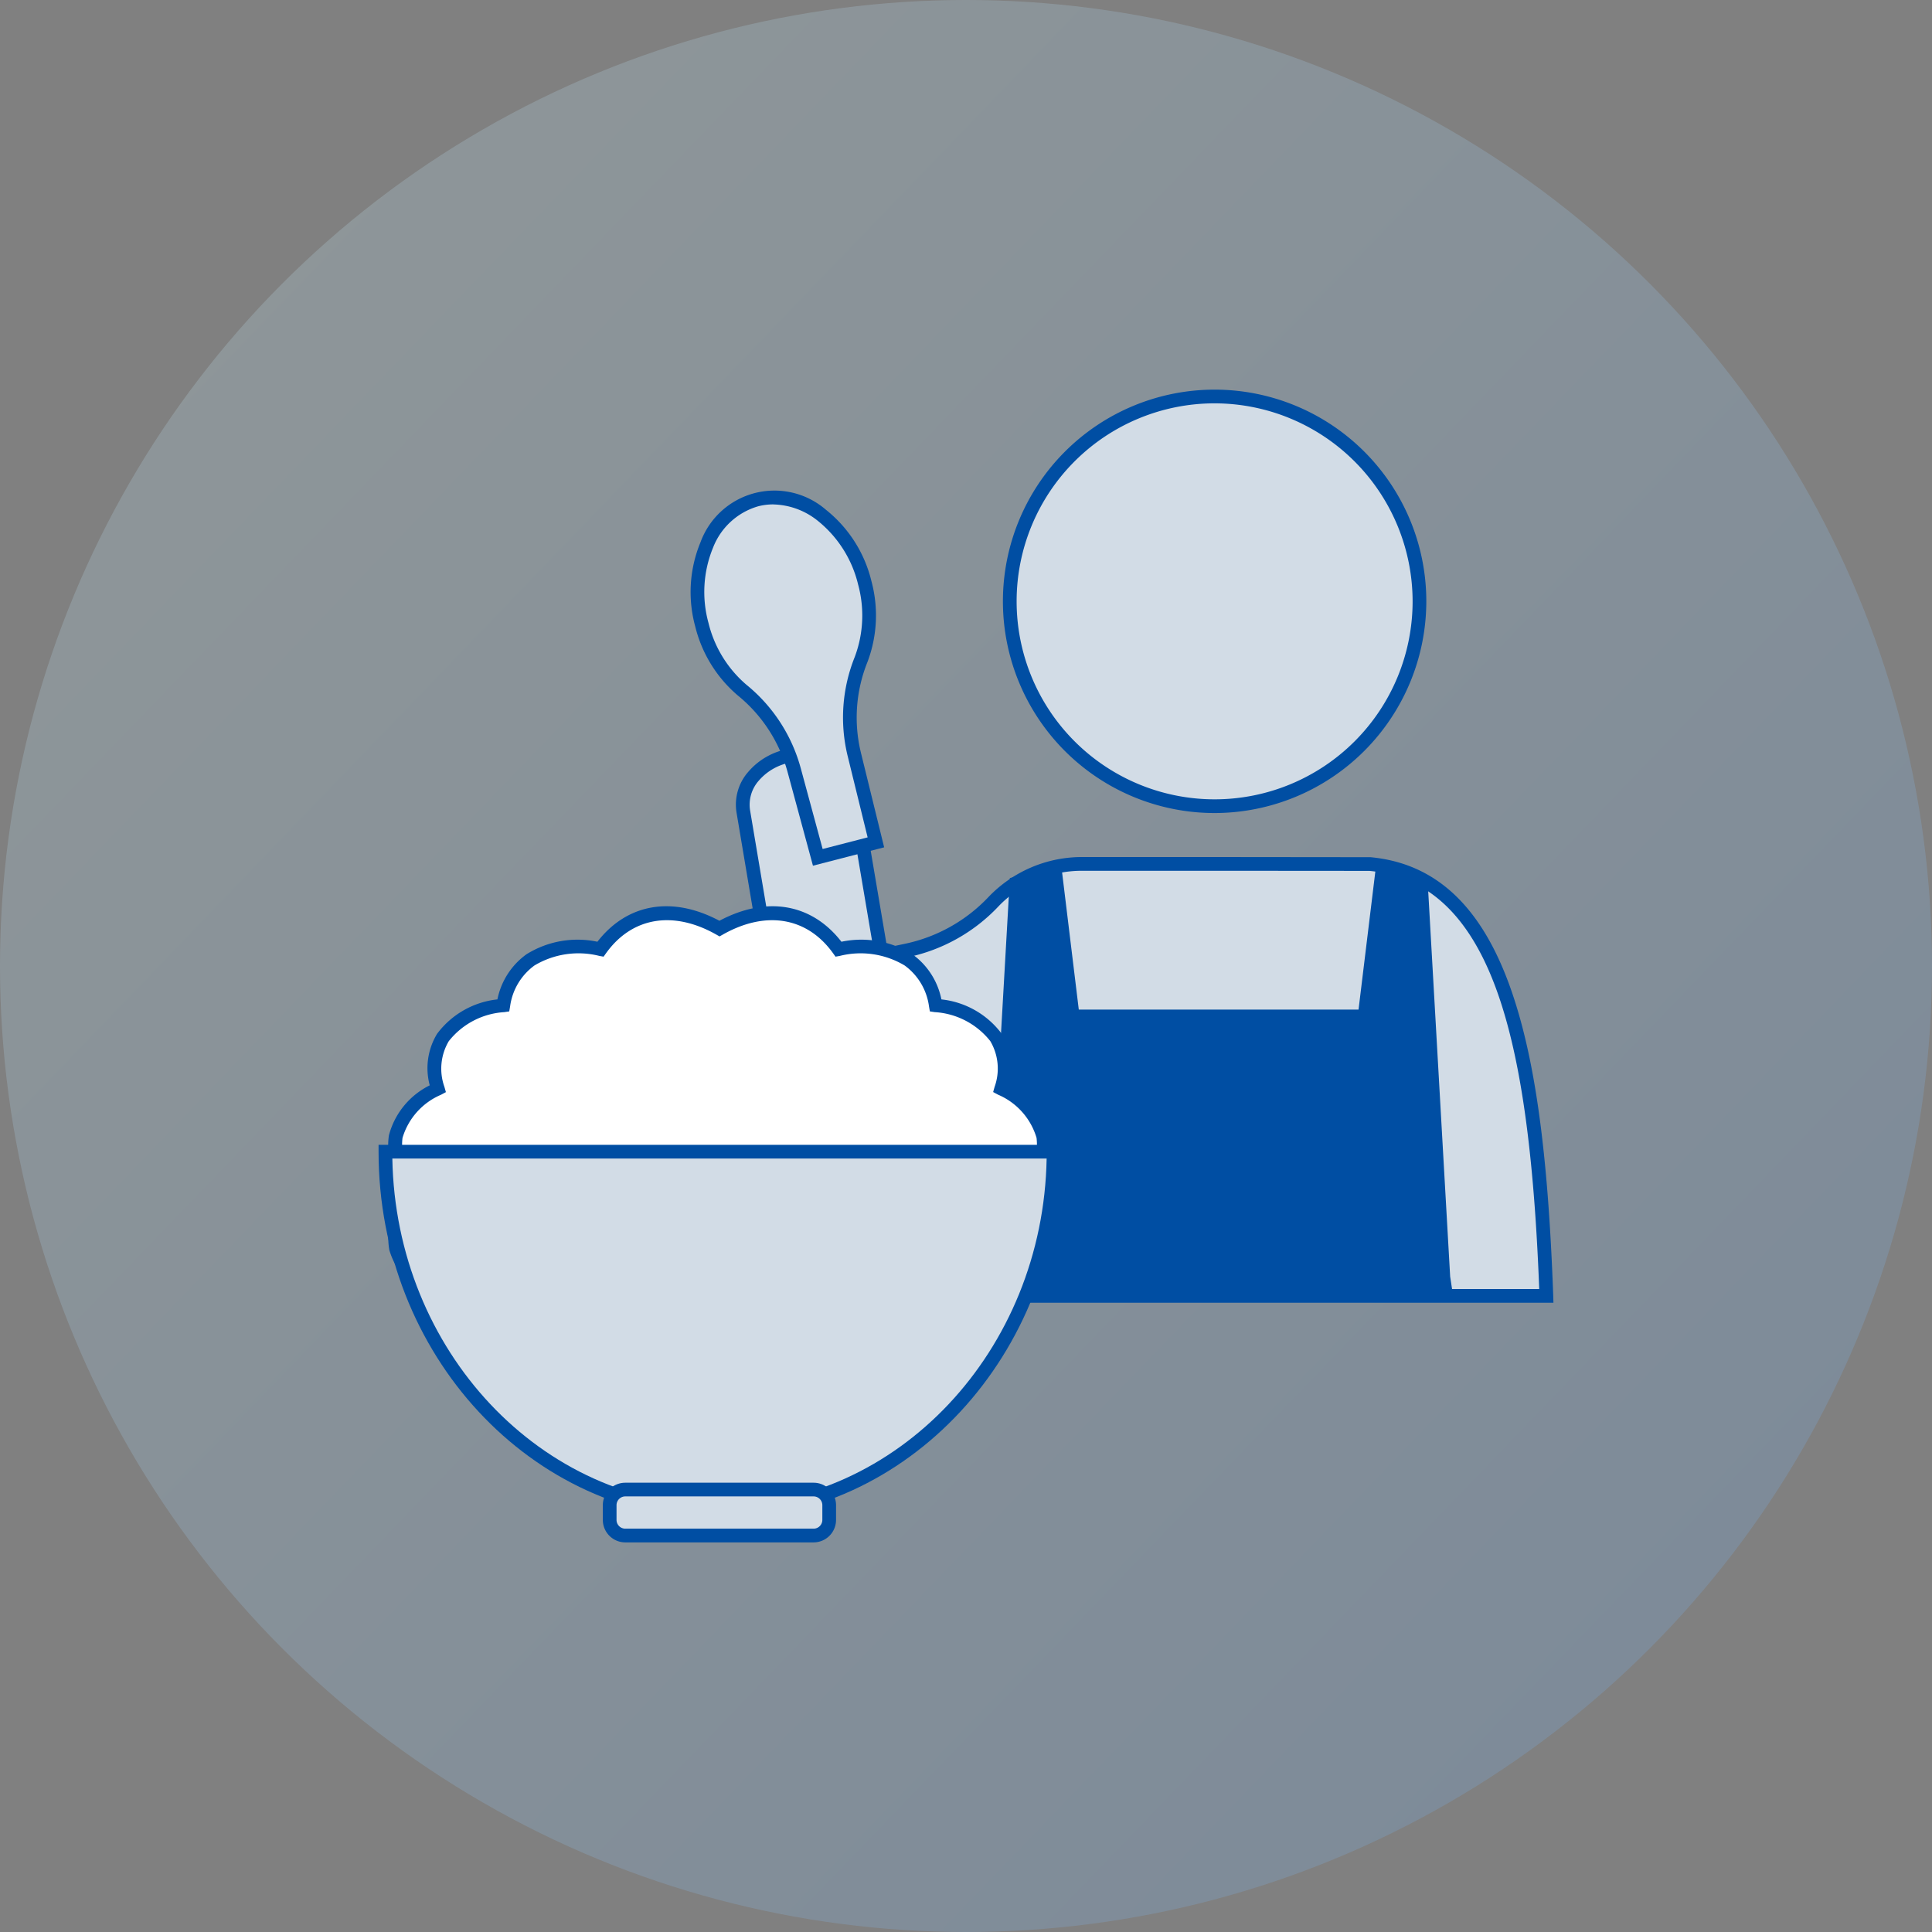 <svg xmlns="http://www.w3.org/2000/svg" xmlns:xlink="http://www.w3.org/1999/xlink" width="148" height="148" viewBox="0 0 148 148">
  <rect x="0" y="0" width="148" height="148" fill="#808080" stroke="none"/>
  <defs>
    <linearGradient id="linear-gradient" x1="0.119" y1="0.182" x2="0.845" y2="0.881" gradientUnits="objectBoundingBox">
      <stop offset="0" stop-color="#c7efff"/>
      <stop offset="1" stop-color="#77baff"/>
    </linearGradient>
    <clipPath id="clip-path">
      <rect id="長方形_11477" data-name="長方形 11477" width="90" height="88.306" fill="none"/>
    </clipPath>
  </defs>
  <g id="グループ_9614" data-name="グループ 9614" transform="translate(-1007 -2526)">
    <circle id="楕円形_100" data-name="楕円形 100" cx="74" cy="74" r="74" transform="translate(1007 2526)" opacity="0.199" fill="url(#linear-gradient)"/>
    <g id="グループ_9450" data-name="グループ 9450" transform="translate(1036 2555.848)" clip-path="url(#clip-path)">
      <path id="パス_1860" data-name="パス 1860" d="M307.666,18.692A15.692,15.692,0,1,1,291.974,3a15.692,15.692,0,0,1,15.692,15.692" transform="translate(-227.93 -2.475)" fill="#d2dce6"/>
      <path id="パス_1861" data-name="パス 1861" d="M289.5,32.434a16.217,16.217,0,1,1,16.217-16.217A16.235,16.235,0,0,1,289.5,32.434m0-31.384a15.167,15.167,0,1,0,15.167,15.167A15.184,15.184,0,0,0,289.5,1.05" transform="translate(-225.455)" fill="#004ea3"/>
      <path id="パス_1862" data-name="パス 1862" d="M195.862,168.074l11.571.009c10.141.948,12.837,14.054,13.523,33.083h-46.35l2.131-17.2c-5.558,2.422-13.309,3.787-14.156-1.253l-3.135-18.637c-.358-1.947,1.245-3.874,3.581-4.3,2.284-.42,4.433.748,4.855,2.638l2.149,12.693,1.889-.4a12.832,12.832,0,0,0,6.669-3.725,9.338,9.338,0,0,1,6.774-2.911Z" transform="translate(-131.499 -131.743)" fill="#d2dce6"/>
      <path id="パス_1863" data-name="パス 1863" d="M219.018,199.212H171.529l2.092-16.889c-4.006,1.609-9,2.66-11.873,1.1a4.128,4.128,0,0,1-2.169-3.1l-3.135-18.637a3.8,3.8,0,0,1,.894-3.144,5.26,5.26,0,0,1,3.109-1.763c2.576-.474,4.976.861,5.462,3.04l.005.026L167.974,172l1.355-.285a12.257,12.257,0,0,0,6.4-3.573,9.9,9.9,0,0,1,7.155-3.074h10.5l11.619.012c5.012.468,8.529,3.775,10.754,10.11,1.849,5.266,2.85,12.506,3.245,23.477Zm-46.3-1.05h45.211c-.4-10.419-1.409-17.618-3.166-22.623-2.071-5.9-5.289-8.975-9.837-9.41l-11.546-.009h-10.5a8.851,8.851,0,0,0-6.393,2.747,13.3,13.3,0,0,1-6.941,3.878l-2.424.51-2.239-13.218c-.363-1.59-2.262-2.587-4.244-2.223a4.216,4.216,0,0,0-2.492,1.4,2.776,2.776,0,0,0-.667,2.29l3.136,18.645a3.087,3.087,0,0,0,1.634,2.352c2.754,1.492,8.075.128,11.8-1.493l.844-.368Z" transform="translate(-129.018 -129.263)" fill="#004ea3"/>
      <path id="パス_1864" data-name="パス 1864" d="M299.051,208.68l-3.922-1.087-1.358,11.16H272.341l-1.358-11.16-3.922,1.087-1.741,30.526-.226,1.48h35.922l-.226-1.48Z" transform="translate(-218.701 -171.263)" fill="#004ea3"/>
      <path id="パス_1865" data-name="パス 1865" d="M152.425,53.784c-1.137-4.4-4.851-7.249-8.3-6.36s-5.317,5.179-4.18,9.581a9.546,9.546,0,0,0,3.085,5.007,11.97,11.97,0,0,1,3.983,6.12l1.813,6.69,4.452-1.15-1.653-6.731a11.97,11.97,0,0,1,.522-7.283,9.548,9.548,0,0,0,.275-5.875" transform="translate(-115.182 -38.99)" fill="#d2dce6"/>
      <path id="パス_1866" data-name="パス 1866" d="M145.976,72.978l-1.948-7.19a11.386,11.386,0,0,0-3.809-5.851,10.083,10.083,0,0,1-3.26-5.282,9.975,9.975,0,0,1,.4-6.449,6.032,6.032,0,0,1,9.623-2.485,9.976,9.976,0,0,1,3.471,5.45,10.083,10.083,0,0,1-.3,6.2,11.386,11.386,0,0,0-.5,6.964l1.777,7.235ZM142.934,45.3a4.612,4.612,0,0,0-1.156.146,5.282,5.282,0,0,0-3.458,3.175,8.925,8.925,0,0,0-.345,5.767,9.028,9.028,0,0,0,2.909,4.732,12.431,12.431,0,0,1,4.157,6.389l1.677,6.189,3.447-.89-1.529-6.227a12.428,12.428,0,0,1,.544-7.6,9.029,9.029,0,0,0,.254-5.549,8.925,8.925,0,0,0-3.093-4.879,5.621,5.621,0,0,0-3.407-1.25" transform="translate(-112.7 -36.509)" fill="#004ea3"/>
      <path id="パス_1867" data-name="パス 1867" d="M15.419,264.653c-4.085-.419-5.98-2.811-5.02-6.385-3.58-1.738-4.3-4.658-1.841-7.819-2.464-2.97-1.74-5.89,1.841-7.819-.96-3.383.935-5.775,5.02-6.385.6-3.408,3.389-5.033,7.445-4.3,2.138-2.975,5.543-3.6,9.118-1.579,3.574-2.018,6.98-1.4,9.117,1.579,4.056-.728,6.845.9,7.446,4.3,4.085.61,5.98,3,5.02,6.385,3.581,1.929,4.3,4.849,1.841,7.819,2.464,3.16,1.74,6.081-1.841,7.819.96,3.574-.935,5.965-5.02,6.385-.6,3.6-3.389,5.224-7.446,4.3" transform="translate(-5.866 -189.079)" fill="#fff"/>
      <path id="パス_1868" data-name="パス 1868" d="M40.733,267.2a10.08,10.08,0,0,1-2.222-.265l.232-1.024a6.19,6.19,0,0,0,4.868-.544,4.744,4.744,0,0,0,1.943-3.335l.066-.4.4-.041a5.53,5.53,0,0,0,4.173-1.988,4.373,4.373,0,0,0,.394-3.738l-.113-.419.39-.19a4.881,4.881,0,0,0,2.91-3.044,4.832,4.832,0,0,0-1.254-3.979l-.26-.333.27-.325a4.547,4.547,0,0,0,1.268-3.71,5.2,5.2,0,0,0-2.954-3.311l-.371-.2.115-.406a4.141,4.141,0,0,0-.333-3.495A5.873,5.873,0,0,0,46,234.233l-.374-.056-.065-.372a4.636,4.636,0,0,0-1.866-3.145,6.565,6.565,0,0,0-4.97-.734l-.326.058-.193-.269c-1.981-2.757-5.134-3.29-8.433-1.428l-.258.146-.258-.146c-3.3-1.863-6.452-1.329-8.433,1.428l-.193.269-.326-.058a6.564,6.564,0,0,0-4.97.734,4.635,4.635,0,0,0-1.866,3.145l-.065.372-.374.056a5.873,5.873,0,0,0-4.26,2.228,4.141,4.141,0,0,0-.333,3.494l.115.406-.371.2a5.2,5.2,0,0,0-2.954,3.311,4.548,4.548,0,0,0,1.268,3.71l.27.325-.26.333a4.832,4.832,0,0,0-1.254,3.979,4.88,4.88,0,0,0,2.91,3.044l.39.19-.113.419a4.372,4.372,0,0,0,.394,3.738A5.53,5.53,0,0,0,13,261.6l-.107,1.045a6.519,6.519,0,0,1-4.931-2.437,5.263,5.263,0,0,1-.643-4.191,5.656,5.656,0,0,1-3.1-3.558,5.616,5.616,0,0,1,1.2-4.53,5.354,5.354,0,0,1-1.233-4.255,5.963,5.963,0,0,1,3.128-3.833,5.061,5.061,0,0,1,.563-3.947,6.651,6.651,0,0,1,4.622-2.637,5.62,5.62,0,0,1,2.225-3.456,7.4,7.4,0,0,1,5.434-.96c2.278-2.935,5.733-3.531,9.347-1.607,3.614-1.924,7.069-1.328,9.347,1.607a7.4,7.4,0,0,1,5.434.96,5.62,5.62,0,0,1,2.224,3.456,6.651,6.651,0,0,1,4.622,2.637,5.061,5.061,0,0,1,.563,3.947,5.963,5.963,0,0,1,3.128,3.833,5.353,5.353,0,0,1-1.233,4.255,5.018,5.018,0,0,1-1.9,8.088,5.263,5.263,0,0,1-.643,4.191,6.305,6.305,0,0,1-4.541,2.391,5.693,5.693,0,0,1-2.319,3.645,6.12,6.12,0,0,1-3.464.96" transform="translate(-3.394 -186.547)" fill="#004ea3"/>
      <path id="パス_1869" data-name="パス 1869" d="M54.182,333.57c0,15.267-11.457,27.643-25.591,27.643S3,348.837,3,333.57Z" transform="translate(-2.475 -275.192)" fill="#d2dce6"/>
      <path id="パス_1870" data-name="パス 1870" d="M26.116,359.262C11.715,359.262,0,346.626,0,331.094v-.525H52.232v.525c0,15.532-11.716,28.168-26.116,28.168M1.055,331.619c.259,14.712,11.4,26.593,25.061,26.593s24.8-11.881,25.061-26.593Z" transform="translate(0 -272.717)" fill="#004ea3"/>
      <path id="パス_1871" data-name="パス 1871" d="M116.8,484.979H102.379a1.2,1.2,0,0,1-1.2-1.2v-1.129a1.2,1.2,0,0,1,1.2-1.2H116.8a1.2,1.2,0,0,1,1.2,1.2v1.129a1.2,1.2,0,0,1-1.2,1.2" transform="translate(-83.475 -397.198)" fill="#d2dce6"/>
      <path id="パス_1872" data-name="パス 1872" d="M114.328,483.029H99.9a1.723,1.723,0,0,1-1.721-1.721v-1.129a1.723,1.723,0,0,1,1.721-1.721h14.424a1.723,1.723,0,0,1,1.721,1.721v1.129a1.723,1.723,0,0,1-1.721,1.721M99.9,479.507a.672.672,0,0,0-.671.671v1.129a.672.672,0,0,0,.671.671h14.424a.672.672,0,0,0,.671-.671v-1.129a.672.672,0,0,0-.671-.671Z" transform="translate(-81 -394.723)" fill="#004ea3"/>
    </g>
  </g>
</svg>
